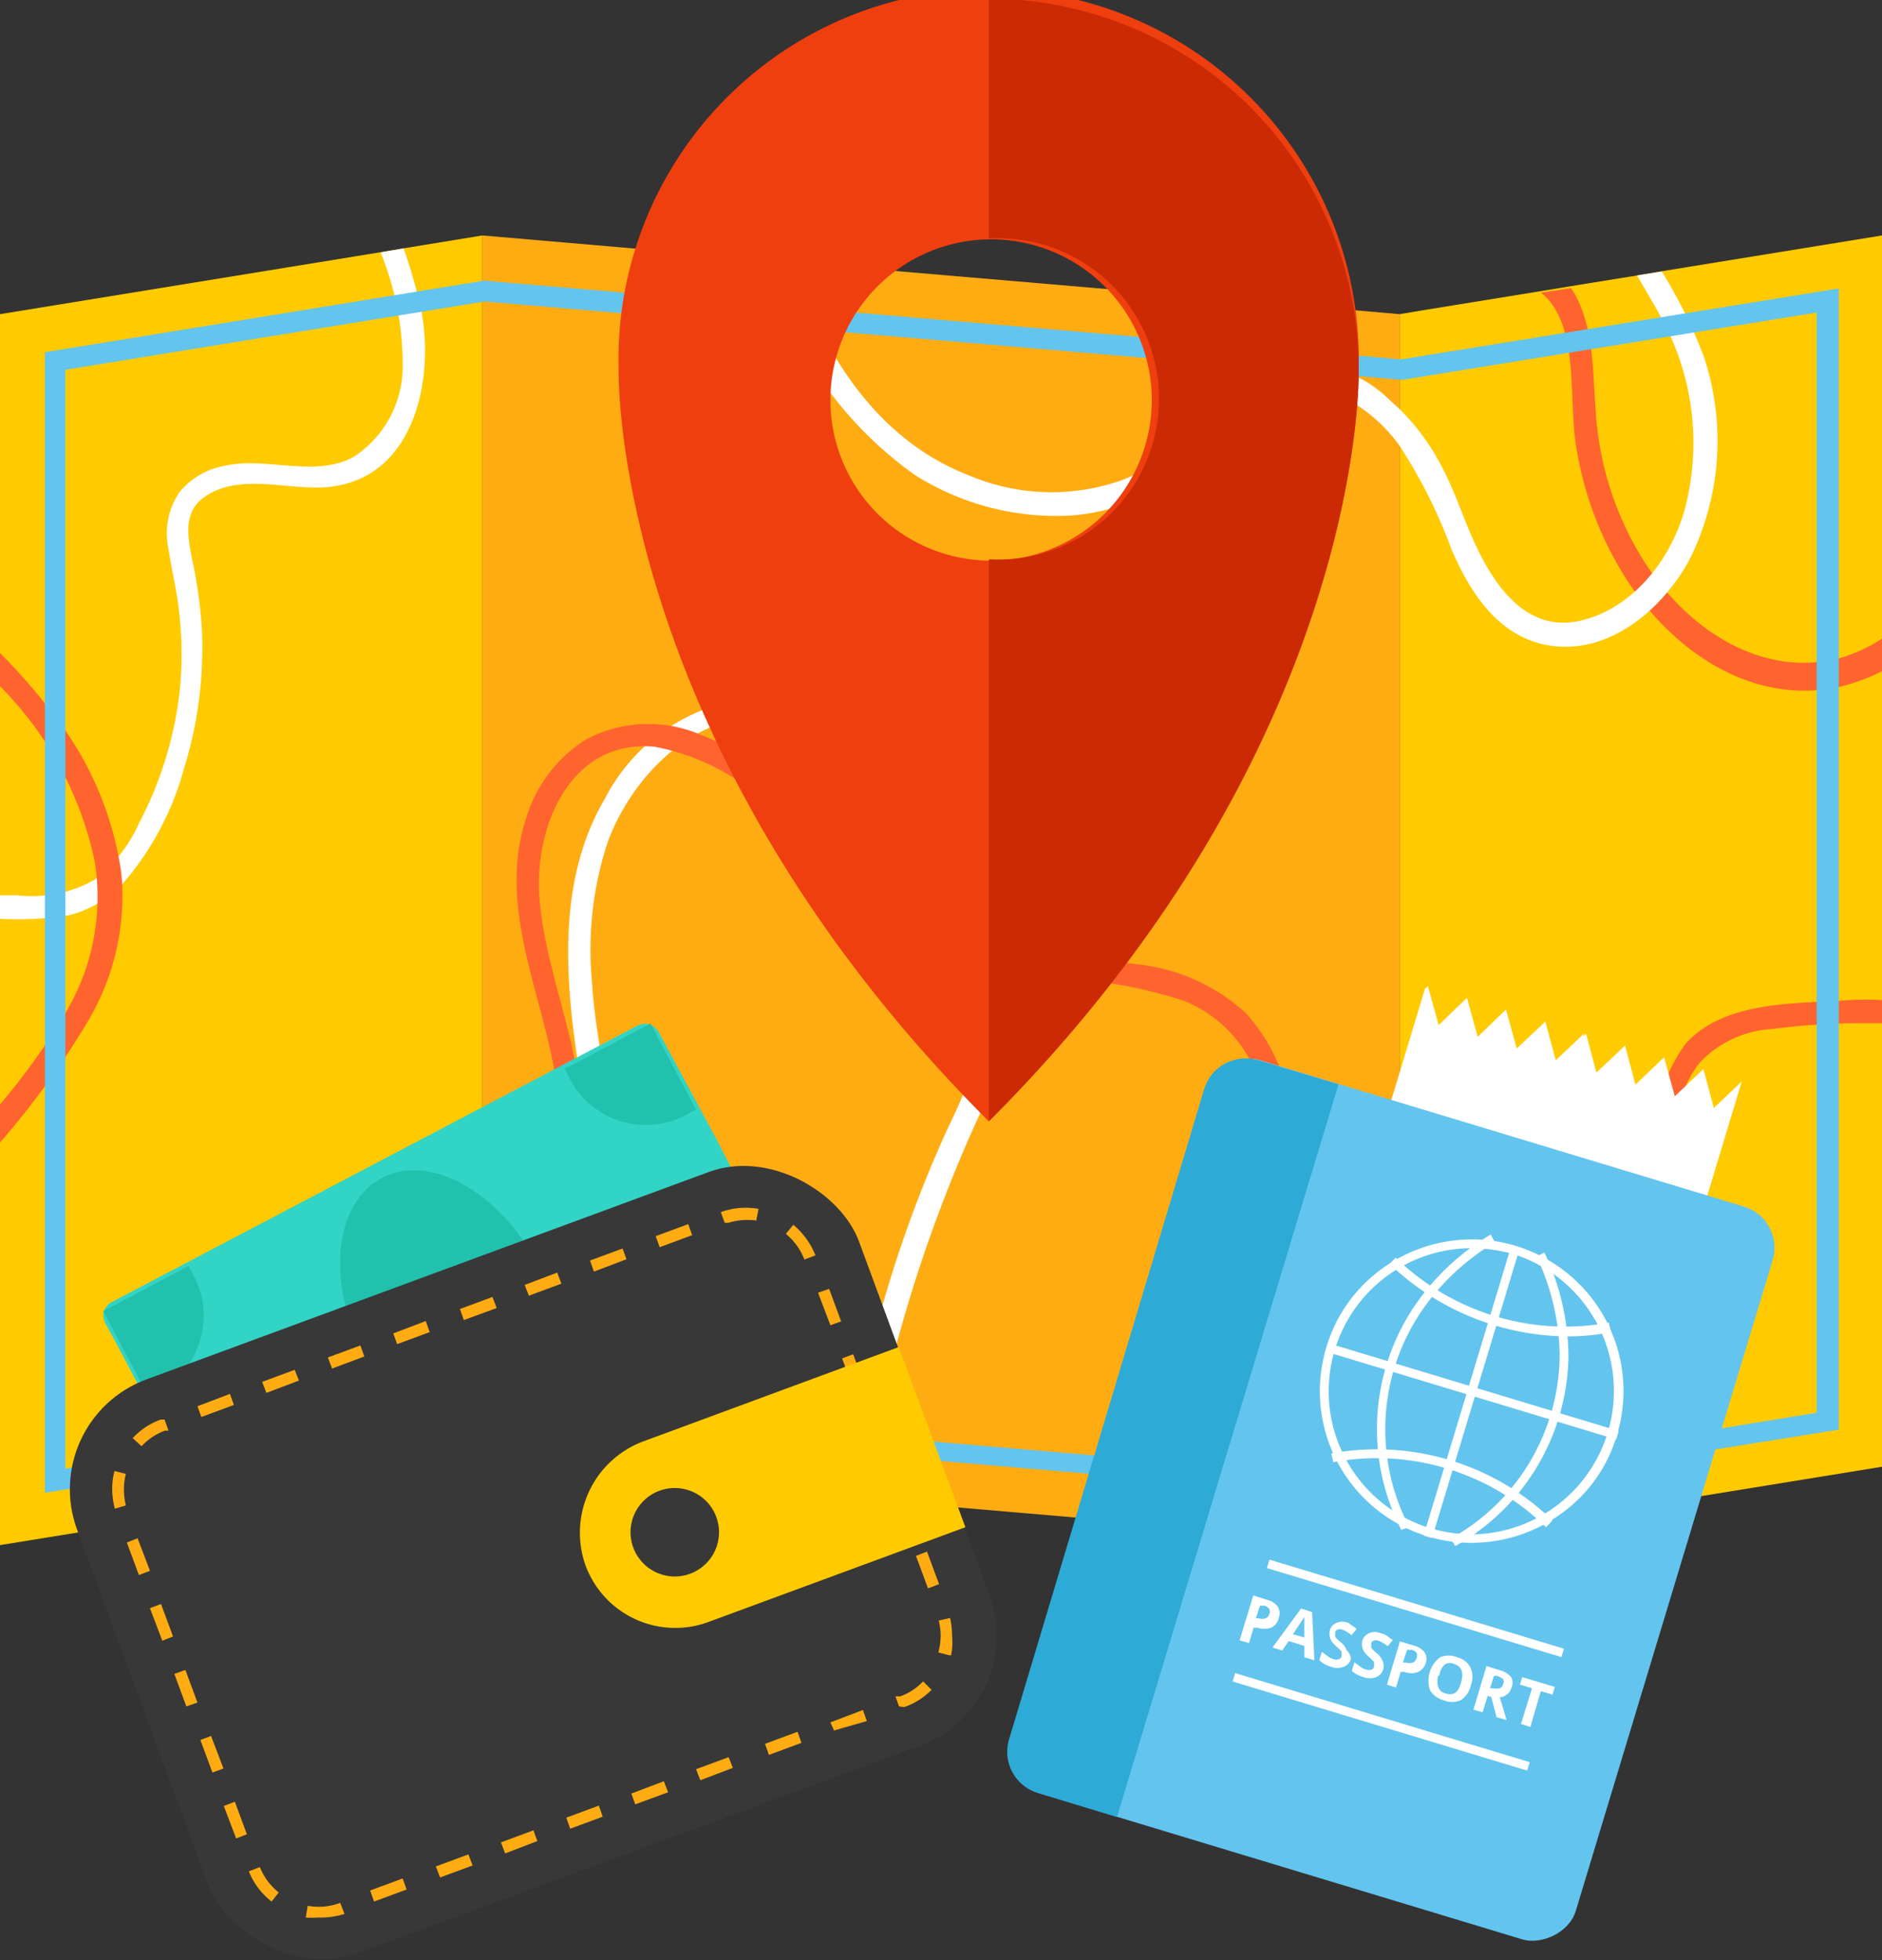 <svg id="Layer_1" data-name="Layer 1" xmlns="http://www.w3.org/2000/svg" viewBox="0 0 57.86 60.27"><rect x="0" y="0" width="57.86" height="60.27" fill="#333333" stroke="none"/><defs><style>.cls-1{fill:#ffca00;}.cls-2{fill:#ffac12;}.cls-3{fill:#fff;}.cls-4{fill:#ff642e;}.cls-5{fill:#63c4ee;}.cls-6{fill:#ef3f0f;}.cls-7{fill:#cc2a05;}.cls-8{fill:#2daad6;}.cls-9{fill:#32d4c5;}.cls-10{fill:#21c1ad;}.cls-11{fill:#383838;}</style></defs><polygon class="cls-1" points="14.83 7.24 14.83 45.1 10.69 45.77 9.92 45.9 7.26 46.33 6.54 46.45 6.54 46.45 0 47.51 0 9.66 11.67 7.76 12.38 7.64 14.83 7.24"/><polygon class="cls-1" points="57.86 7.24 57.86 45.1 43.03 47.51 43.03 9.66 43.87 9.52 47.38 8.95 48.29 8.8 50.33 8.47 51.09 8.34 57.86 7.24"/><polygon class="cls-2" points="43.03 9.66 43.03 47.51 41.05 47.34 40.34 47.28 36.12 46.92 35.37 46.86 26.99 46.14 26.25 46.08 14.83 45.1 14.83 7.24 23.54 7.99 24.33 8.06 40.73 9.46 43.03 9.66"/><path class="cls-3" d="M155.68,57c-1.24.18-2.88-.5-4,.38-.6.48-.42,1.26-.29,1.92a14.24,14.24,0,0,1,.29,2.15,12.48,12.48,0,0,1-.55,4.21,9,9,0,0,1-1.86,3.52,3.42,3.42,0,0,1-1.67,1,9.94,9.94,0,0,1-2.18.11v-.72H146a3.92,3.92,0,0,0,2.38-.48,4.52,4.52,0,0,0,1.36-1.73A11.47,11.47,0,0,0,151,63.23a11,11,0,0,0,0-2.15c-.06-.74-.24-1.44-.35-2.16a2.25,2.25,0,0,1,.34-1.75,2.33,2.33,0,0,1,1.35-.8c1.3-.31,2.78.38,4-.28a3.32,3.32,0,0,0,1.51-2.77,9.11,9.11,0,0,0-.68-3.52l.71-.12a16.34,16.34,0,0,1,.54,1.9C158.83,53.69,158.22,56.67,155.68,57Z" transform="translate(-145.47 -42.04)"/><path class="cls-3" d="M176.88,71.86A11.13,11.13,0,0,1,175.73,76a45,45,0,0,0-3,8.56,9.56,9.56,0,0,0-.29,3.65l-.73-.06a9.34,9.34,0,0,1,.17-3,38.69,38.69,0,0,1,2.71-8.38,19.76,19.76,0,0,0,1.46-4,5.69,5.69,0,0,0-.79-4,12.4,12.4,0,0,0-2.49-3,6.14,6.14,0,0,0-3.5-1.71c-2.37-.18-4.35,1.79-5.12,3.88a10.61,10.61,0,0,0-.48,4.3c.09,1.47.43,2.89.59,4.35A2.51,2.51,0,0,1,163,79.42a4.44,4.44,0,0,1-2.65.17l-.55-.12c-1.25-.31-2.75-.77-3.83.21a4.26,4.26,0,0,0-1.17,3,9,9,0,0,0,1.41,5.17l-.77.12a9.07,9.07,0,0,1-1.25-6.22A4.3,4.3,0,0,1,155.68,79a4.37,4.37,0,0,1,3.77-.3c.27.07.55.14.85.2a3.39,3.39,0,0,0,2.6-.22c1.21-.78.55-2.62.37-3.75-.43-2.76-.68-5.81.79-8.32a5.78,5.78,0,0,1,5.71-3.12,7,7,0,0,1,3.33,1.7,13.17,13.17,0,0,1,2.63,3A6.75,6.75,0,0,1,176.88,71.86Z" transform="translate(-145.47 -42.04)"/><path class="cls-4" d="M203.33,72.79v.71c-.2,0-.4,0-.6,0a21.47,21.47,0,0,0-2.77.18,3.32,3.32,0,0,0-2.2,1c-1,1.17-.79,2.89-.75,4.3s-.07,3.52-1.58,4.26a3.52,3.52,0,0,1-2.29.08,26.62,26.62,0,0,0-2.82-.42,17.53,17.53,0,0,0-1.82-.1c-2.39,0-5,.43-6.33,2.48a4.65,4.65,0,0,0-.58,3.74l-.75-.07a5.36,5.36,0,0,1,.52-3.72c1.38-2.52,4.46-3.17,7.14-3.15h.55c.91,0,1.83.13,2.73.26a14.07,14.07,0,0,0,2.72.4c2-.11,1.82-3.09,1.77-4.48a5.85,5.85,0,0,1,1-4.1c1.1-1.27,3.16-1.27,4.71-1.34C202.41,72.77,202.87,72.77,203.33,72.79Z" transform="translate(-145.47 -42.04)"/><path class="cls-4" d="M203.33,61.68v1a6.09,6.09,0,0,1-1.27.47c-2.56.59-5.06-.92-6.6-3.32a10.64,10.64,0,0,1-1.55-4.18c-.2-1.36.07-3.31-.82-4.38a2.61,2.61,0,0,0-.24-.23l.91-.14.07.09c.71,1.17.59,2.72.73,4.08a9.77,9.77,0,0,0,1.35,4.06c1.41,2.34,3.86,3.84,6.28,3.1A5.2,5.2,0,0,0,203.33,61.68Z" transform="translate(-145.47 -42.04)"/><path class="cls-4" d="M186.52,89.39l-.71-.06c-.16-2.67-1-5.26-1.12-7.93-.12-2.11.22-4.44-.63-6.43a4,4,0,0,0-2.2-2.16,14.69,14.69,0,0,0-3.42-.67,11.09,11.09,0,0,1-3.42-1,17.37,17.37,0,0,1-3.07-2c-1-.79-1.92-1.66-2.94-2.43A7,7,0,0,0,165.59,65c-2.56-.23-3.68,2.4-3.54,4.57.18,2.64,1.58,5.1,1.23,7.79a5,5,0,0,1-1.42,3,6.48,6.48,0,0,1-1.56,1.1c-.37.2-.75.36-1.13.52-2,.8-4.25,1.21-5.78,2.84a3.19,3.19,0,0,0-.83,3,4.2,4.2,0,0,0,.17.5l-.72.12h0a4,4,0,0,1-.25-1.79A4.26,4.26,0,0,1,153.2,84c1.74-1.57,4.05-1.94,6.13-2.86a9.9,9.9,0,0,0,1-.5,4.71,4.71,0,0,0,1.69-1.6,5.73,5.73,0,0,0,.53-3.86c-.41-2.61-1.77-5.22-.93-7.9a4.35,4.35,0,0,1,1.86-2.5,4.09,4.09,0,0,1,3.55-.14c2.48.95,4.28,3.12,6.4,4.63a11.93,11.93,0,0,0,3.49,1.8,32.53,32.53,0,0,0,3.68.64,5.84,5.84,0,0,1,3.17,1.48A5.46,5.46,0,0,1,185.12,76a18.41,18.41,0,0,1,.25,3.4,28.41,28.41,0,0,0,.24,3.91C185.92,85.33,186.41,87.35,186.52,89.39Z" transform="translate(-145.47 -42.04)"/><path class="cls-3" d="M197.4,59.27c-.77,1.41-2.27,2.76-4,2.65s-2.69-1.55-3.31-3a15.72,15.72,0,0,0-1.61-3.2,4.86,4.86,0,0,0-1.24-1.19,2.9,2.9,0,0,0-2.45-.48,5,5,0,0,0-2.06,1.57,7.94,7.94,0,0,1-1.95,1.61,6.36,6.36,0,0,1-2.38.66,8.11,8.11,0,0,1-4.81-1.25A11.88,11.88,0,0,1,169,50l.79.07c1,2.84,2.61,5.49,5.5,6.6a6.49,6.49,0,0,0,4.71.12c1.59-.63,2.37-2.21,3.79-3.07a3.67,3.67,0,0,1,4.38.6l.32.29a7,7,0,0,1,1.28,1.73c.38.7.63,1.47.95,2.2.6,1.38,1.62,3,3.36,2.58S197,59,197.34,57.4a8,8,0,0,0-.84-5.67c-.21-.39-.46-.8-.7-1.22l.76-.12A15.08,15.08,0,0,1,197.85,53,8.17,8.17,0,0,1,197.4,59.27Z" transform="translate(-145.47 -42.04)"/><path class="cls-4" d="M148.22,73.36a25.59,25.59,0,0,1-2.75,3.81V76a20.72,20.72,0,0,0,2.08-2.93,6.94,6.94,0,0,0,.84-4.5,10.79,10.79,0,0,0-2.92-5.43V62.12a18.45,18.45,0,0,1,1.73,2,10.18,10.18,0,0,1,2,4.77A7.51,7.51,0,0,1,148.22,73.36Z" transform="translate(-145.47 -42.04)"/><path class="cls-5" d="M188.45,88.17l-28.21-2.42-13.39,2.19V52.87l13.5-2.2,28.2,2.42L202,50.91V86Zm-28.23-3,28.2,2.42,12.9-2.11V51.65l-12.74,2.07-28.21-2.41-12.89,2.1V87.2Z" transform="translate(-145.47 -42.04)"/><path class="cls-6" d="M187.24,53.42a11.38,11.38,0,1,0-22.75,0s-.28,11.44,11.38,23.1C187.53,64.86,187.24,53.42,187.24,53.42Zm-11.3,5.86a4.94,4.94,0,1,1,4.94-4.94A4.94,4.94,0,0,1,175.94,59.28Z" transform="translate(-145.47 -42.04)"/><path class="cls-7" d="M187.24,53.42A11.38,11.38,0,0,0,175.87,42v7.37h.07a4.94,4.94,0,1,1,0,9.87h-.07V76.52C187.53,64.86,187.24,53.42,187.24,53.42Z" transform="translate(-145.47 -42.04)"/><polygon class="cls-3" points="52.69 34.07 52.37 32.87 51.49 33.71 51.16 32.51 50.28 33.35 49.96 32.15 49.08 32.98 48.76 31.78 48.67 31.87 48.7 31.78 47.83 32.6 47.51 31.41 46.63 32.24 46.3 31.04 45.43 31.88 45.1 30.68 44.23 31.52 43.9 30.32 43.81 30.4 40.77 40.45 45.63 41.92 50.49 43.38 53.55 33.25 52.69 34.07"/><rect class="cls-5" x="176.46" y="79.06" width="23.54" height="18.19" rx="1.32" transform="translate(-96.11 200.76) rotate(-73.17)"/><path class="cls-8" d="M186.62,75.38l-6.81,22.53-2.43-.74a1.32,1.32,0,0,1-.89-1.64l6-20a1.33,1.33,0,0,1,1.65-.89Z" transform="translate(-145.47 -42.04)"/><path class="cls-3" d="M184.78,91.8a.43.43,0,0,1-.23.29.67.67,0,0,1-.42,0l-.12,0-.14.47-.29-.08L184,91.1l.42.13a.58.58,0,0,1,.34.22A.41.41,0,0,1,184.78,91.8Zm-.7,0,.09,0a.31.31,0,0,0,.21,0,.17.17,0,0,0,.11-.13.17.17,0,0,0,0-.16s-.07-.08-.15-.1l-.13,0Z" transform="translate(-145.47 -42.04)"/><path class="cls-3" d="M185.57,93v-.35l-.48-.15-.2.29-.3-.09.88-1.2.34.11.07,1.48Zm0-.61c0-.31,0-.49,0-.53s0-.07,0-.1l-.35.53Z" transform="translate(-145.47 -42.04)"/><path class="cls-3" d="M187,93.05a.35.35,0,0,1-.22.24.52.52,0,0,1-.39,0,.84.84,0,0,1-.36-.2l.08-.26.21.16a.56.56,0,0,0,.16.07.27.27,0,0,0,.15,0,.11.11,0,0,0,.08-.09.11.11,0,0,0,0-.08.2.2,0,0,0,0-.08l-.15-.14a1,1,0,0,1-.15-.16.44.44,0,0,1-.06-.16.5.5,0,0,1,0-.17.36.36,0,0,1,.21-.24.49.49,0,0,1,.36,0A1.11,1.11,0,0,1,187,92a1,1,0,0,1,.18.13l-.16.19a.66.66,0,0,0-.16-.11.31.31,0,0,0-.13-.06.15.15,0,0,0-.13,0s-.06,0-.08.08v.07a.25.25,0,0,0,0,.07,1,1,0,0,0,.15.15.6.6,0,0,1,.2.26A.39.39,0,0,1,187,93.05Z" transform="translate(-145.47 -42.04)"/><path class="cls-3" d="M188,93.36a.39.39,0,0,1-.22.25.58.58,0,0,1-.39,0,1,1,0,0,1-.36-.19l.08-.27.21.16a.56.56,0,0,0,.16.07.27.27,0,0,0,.15,0,.11.11,0,0,0,.08-.09.11.11,0,0,0,0-.08.13.13,0,0,0,0-.07,2,2,0,0,0-.15-.15,1,1,0,0,1-.15-.16.44.44,0,0,1-.06-.16.5.5,0,0,1,0-.17.36.36,0,0,1,.21-.24.45.45,0,0,1,.36,0,.64.64,0,0,1,.19.08l.18.13-.16.19a.66.66,0,0,0-.16-.11.31.31,0,0,0-.13-.06.15.15,0,0,0-.13,0s-.06,0-.08.08v.07a.16.16,0,0,0,0,.07,1,1,0,0,0,.15.15.6.6,0,0,1,.2.26A.39.39,0,0,1,188,93.36Z" transform="translate(-145.47 -42.04)"/><path class="cls-3" d="M189.31,93.16a.45.45,0,0,1-.24.29.6.6,0,0,1-.42,0l-.12,0-.14.48-.28-.09.4-1.33.43.13a.59.59,0,0,1,.33.21A.39.39,0,0,1,189.31,93.16Zm-.71,0,.1,0a.31.31,0,0,0,.21,0,.21.21,0,0,0,.11-.13.24.24,0,0,0,0-.17.27.27,0,0,0-.16-.09l-.13,0Z" transform="translate(-145.47 -42.04)"/><path class="cls-3" d="M190.69,93.86a.76.76,0,0,1-.31.46.68.68,0,0,1-.53,0,.67.67,0,0,1-.42-.32.91.91,0,0,1,.31-1,.68.68,0,0,1,.53,0,.62.62,0,0,1,.41.32A.71.71,0,0,1,190.69,93.86Zm-1-.3a.57.57,0,0,0,0,.36.3.3,0,0,0,.22.19c.23.07.39,0,.48-.34s0-.49-.2-.56a.32.32,0,0,0-.29,0A.55.55,0,0,0,189.72,93.56Z" transform="translate(-145.47 -42.04)"/><path class="cls-3" d="M191.21,94.18l-.16.51-.28-.08.4-1.34.39.12a.71.71,0,0,1,.37.22.37.37,0,0,1,0,.34.31.31,0,0,1-.13.19.4.4,0,0,1-.22.09l.21.7-.31-.09-.16-.61Zm.07-.23.09,0a.41.41,0,0,0,.21,0,.16.16,0,0,0,.1-.13.13.13,0,0,0,0-.15.48.48,0,0,0-.19-.1l-.09,0Z" transform="translate(-145.47 -42.04)"/><path class="cls-3" d="M192.52,95.14l-.29-.09.34-1.1-.37-.11.07-.23,1,.3-.07.24-.36-.11Z" transform="translate(-145.47 -42.04)"/><rect class="cls-3" x="187.79" y="90.25" width="0.27" height="9.46" transform="translate(-102.86 205.32) rotate(-73.17)"/><rect class="cls-3" x="188.84" y="86.75" width="0.27" height="9.46" transform="translate(-98.76 203.85) rotate(-73.17)"/><path class="cls-3" d="M190.71,80.42a4.76,4.76,0,0,1,1.28.18,4.41,4.41,0,0,1-1.27,8.62,4.72,4.72,0,0,1-1.28-.19,4.4,4.4,0,0,1,1.27-8.61Zm0-.27v0h0a4.69,4.69,0,0,0-2.75.9,4.57,4.57,0,0,0-1.71,2.41,4.66,4.66,0,0,0,3.11,5.82,4.48,4.48,0,0,0,1.36.2,4.69,4.69,0,0,0,2.75-.9,4.53,4.53,0,0,0,1.71-2.41,4.66,4.66,0,0,0-3.11-5.82,4.53,4.53,0,0,0-1.36-.2Z" transform="translate(-145.47 -42.04)"/><rect class="cls-3" x="186.04" y="84.68" width="9.34" height="0.27" transform="translate(-91.15 200.77) rotate(-73.17)"/><rect class="cls-3" x="190.58" y="80.14" width="0.27" height="9.34" transform="translate(-91.14 200.77) rotate(-73.17)"/><path class="cls-3" d="M188.55,89.08a6.78,6.78,0,0,1,.38-6.84A7.39,7.39,0,0,1,191.3,80l.13.24a7.2,7.2,0,0,0-2.28,2.15A6.48,6.48,0,0,0,188.8,89Z" transform="translate(-145.47 -42.04)"/><path class="cls-3" d="M190.21,89.58l-.14-.23a6.5,6.5,0,0,0,3.35-5.67,7.29,7.29,0,0,0-.71-3l.24-.13a7.55,7.55,0,0,1,.74,3.17A6.8,6.8,0,0,1,190.21,89.58Z" transform="translate(-145.47 -42.04)"/><path class="cls-3" d="M193.49,83.13a8,8,0,0,1-5.3-2.23l.19-.19a7.47,7.47,0,0,0,6.55,2L195,83A6.64,6.64,0,0,1,193.49,83.13Z" transform="translate(-145.47 -42.04)"/><path class="cls-3" d="M193,89a7.42,7.42,0,0,0-6.54-2l-.06-.27a7.78,7.78,0,0,1,6.8,2.06Z" transform="translate(-145.47 -42.04)"/><path class="cls-9" d="M169.82,82.56l-16.2,8.51-.05,0a.55.55,0,0,1-.31,0,.47.47,0,0,1-.27-.23l-3.75-7.13-.54-1a.47.47,0,0,1,.2-.63l16.2-8.52a.45.45,0,0,1,.36,0,.47.47,0,0,1,.27.23L167.46,77,170,81.92A.48.48,0,0,1,169.82,82.56Z" transform="translate(-145.47 -42.04)"/><path class="cls-10" d="M162,80.91c1.18,2.23.94,4.67-.53,5.45s-3.62-.42-4.8-2.65-.93-4.68.54-5.45S160.8,78.67,162,80.91Z" transform="translate(-145.47 -42.04)"/><path class="cls-10" d="M148.87,82.43l2.34-1.23.08.16a2.48,2.48,0,0,1,.17,1.87,2.44,2.44,0,0,1-1.2,1.45l-.16.08Z" transform="translate(-145.47 -42.04)"/><path class="cls-10" d="M151.13,81.45a2.28,2.28,0,0,1-.95,3.07l-1.06-2,2-1Zm.15-.49-.32.17-2,1.06-.32.16.17.32,1.06,2L150,85l.32-.17a2.55,2.55,0,0,0,1.29-1.55,2.58,2.58,0,0,0-.18-2l-.17-.32Z" transform="translate(-145.47 -42.04)"/><path class="cls-10" d="M165.32,76.44a2.46,2.46,0,0,1-2.18-1.31l-.08-.16,2.33-1.23,1.23,2.33-.16.09A2.53,2.53,0,0,1,165.32,76.44Z" transform="translate(-145.47 -42.04)"/><path class="cls-10" d="M165.32,74l1.05,2a2.21,2.21,0,0,1-1.05.26,2.27,2.27,0,0,1-2-1.22l2-1.05Zm.15-.49-.32.17-2,1.06-.32.16.16.32a2.64,2.64,0,0,0,3.56,1.11l.32-.17-.17-.32-1.06-2-.16-.32Z" transform="translate(-145.47 -42.04)"/><path class="cls-10" d="M152.1,88.57l.16-.09a2.53,2.53,0,0,1,1.14-.28,2.46,2.46,0,0,1,2.18,1.31l.08.16-2.33,1.23Z" transform="translate(-145.47 -42.04)"/><path class="cls-10" d="M153.4,88.38a2.27,2.27,0,0,1,2,1.22l-2,1.06-1.05-2a2.33,2.33,0,0,1,1.05-.26Zm0-.36h0a2.63,2.63,0,0,0-1.22.31l-.32.16.17.32,1.06,2,.16.32.32-.17,2-1,.32-.17-.17-.32A2.62,2.62,0,0,0,153.4,88Z" transform="translate(-145.47 -42.04)"/><path class="cls-10" d="M167.43,83.28a2.45,2.45,0,0,1,1-3.31l.16-.09,1.22,2.33-2.33,1.23Z" transform="translate(-145.47 -42.04)"/><path class="cls-10" d="M168.54,80.13l1.06,2-2,1.06a2.27,2.27,0,0,1,.95-3.07Zm.15-.49-.31.17a2.63,2.63,0,0,0-1.11,3.55l.17.32.32-.17,2-1.05.32-.17-.17-.32-1.06-2-.17-.32Z" transform="translate(-145.47 -42.04)"/><rect class="cls-11" x="149.06" y="80.69" width="25.62" height="18.8" rx="3.6" transform="translate(-166.65 19.55) rotate(-20.25)"/><path class="cls-2" d="M155.24,101a2.31,2.31,0,0,1-.37,0l.06-.36a1.88,1.88,0,0,0,1-.09l.13.34A2.39,2.39,0,0,1,155.24,101Zm1.73-.49-.12-.34,1-.37.12.34Zm-3.15,0a2.23,2.23,0,0,1-.7-.93l.34-.13a1.86,1.86,0,0,0,.58.78Zm5.18-.74-.13-.34,1-.37.13.34Zm2-.74-.13-.34,1-.37.12.33Zm-8.27-.46-.38-1,.34-.13.37,1ZM163,98.27l-.12-.34,1-.37.12.34Zm2-.75-.12-.33,1-.38.13.34Zm2-.74-.13-.34,1-.37.13.33ZM152,96.54l-.37-1,.33-.12.38,1ZM169.11,96l-.12-.34,1-.37.12.34Zm2-.75L171,95l1-.38.12.34Zm2-.74L173,94.2l.15,0a1.82,1.82,0,0,0,.7-.46l.26.26a2.18,2.18,0,0,1-.84.53Zm-21.91,0-.37-1,.34-.12.37,1Zm23.46-1.57-.34-.09a2.24,2.24,0,0,0,.07-.51,1.89,1.89,0,0,0-.06-.47l.35-.08a2.51,2.51,0,0,1,.06.55A2,2,0,0,1,174.71,92.94Zm-24.2-.45-.38-1,.34-.13.37,1ZM174,90.88l-.37-1,.34-.13.37,1Zm-24.26-.41-.37-1,.33-.13.38,1Zm23.52-1.62-.38-1,.34-.12.37,1ZM149,88.43a2.47,2.47,0,0,1-.08-.6,2.1,2.1,0,0,1,.07-.56l.35.09a1.84,1.84,0,0,0-.06.47,2.07,2.07,0,0,0,.06.5Zm23.51-1.6-.37-1,.33-.12.38,1Zm-22.7-.33-.26-.24a2.16,2.16,0,0,1,.86-.57l.12,0,.12.34-.11,0A1.88,1.88,0,0,0,149.83,86.5Zm1.85-.89-.12-.33,1-.38.12.34Zm2-.74-.13-.34,1-.37.13.33Zm18.07-.06-.37-1,.34-.13.37,1Zm-16.05-.69-.13-.34,1-.37.12.34Zm2-.75-.12-.33,1-.38.12.34ZM171,82.79l-.38-1,.34-.12.37,1Zm-11.27-.16-.12-.34,1-.37.13.34Zm2-.75-.13-.33,1-.38.13.34Zm2-.74-.12-.34,1-.37.12.33Zm6.47-.37a1.89,1.89,0,0,0-.57-.79l.23-.28a2.37,2.37,0,0,1,.68.94Zm-4.45-.38-.12-.34,1-.37.12.34Zm2-.75-.12-.33a2.29,2.29,0,0,1,1.16-.1l-.07.36A2,2,0,0,0,167.86,79.64Z" transform="translate(-145.47 -42.04)"/><path class="cls-1" d="M175.15,89l-7.89,2.91a2.94,2.94,0,0,1-3.79-1.74h0a3,3,0,0,1,1.75-3.8l7.88-2.91Z" transform="translate(-145.47 -42.04)"/><path class="cls-11" d="M167.49,88.68a1.36,1.36,0,1,1-1.75-.8A1.36,1.36,0,0,1,167.49,88.68Z" transform="translate(-145.47 -42.04)"/></svg>